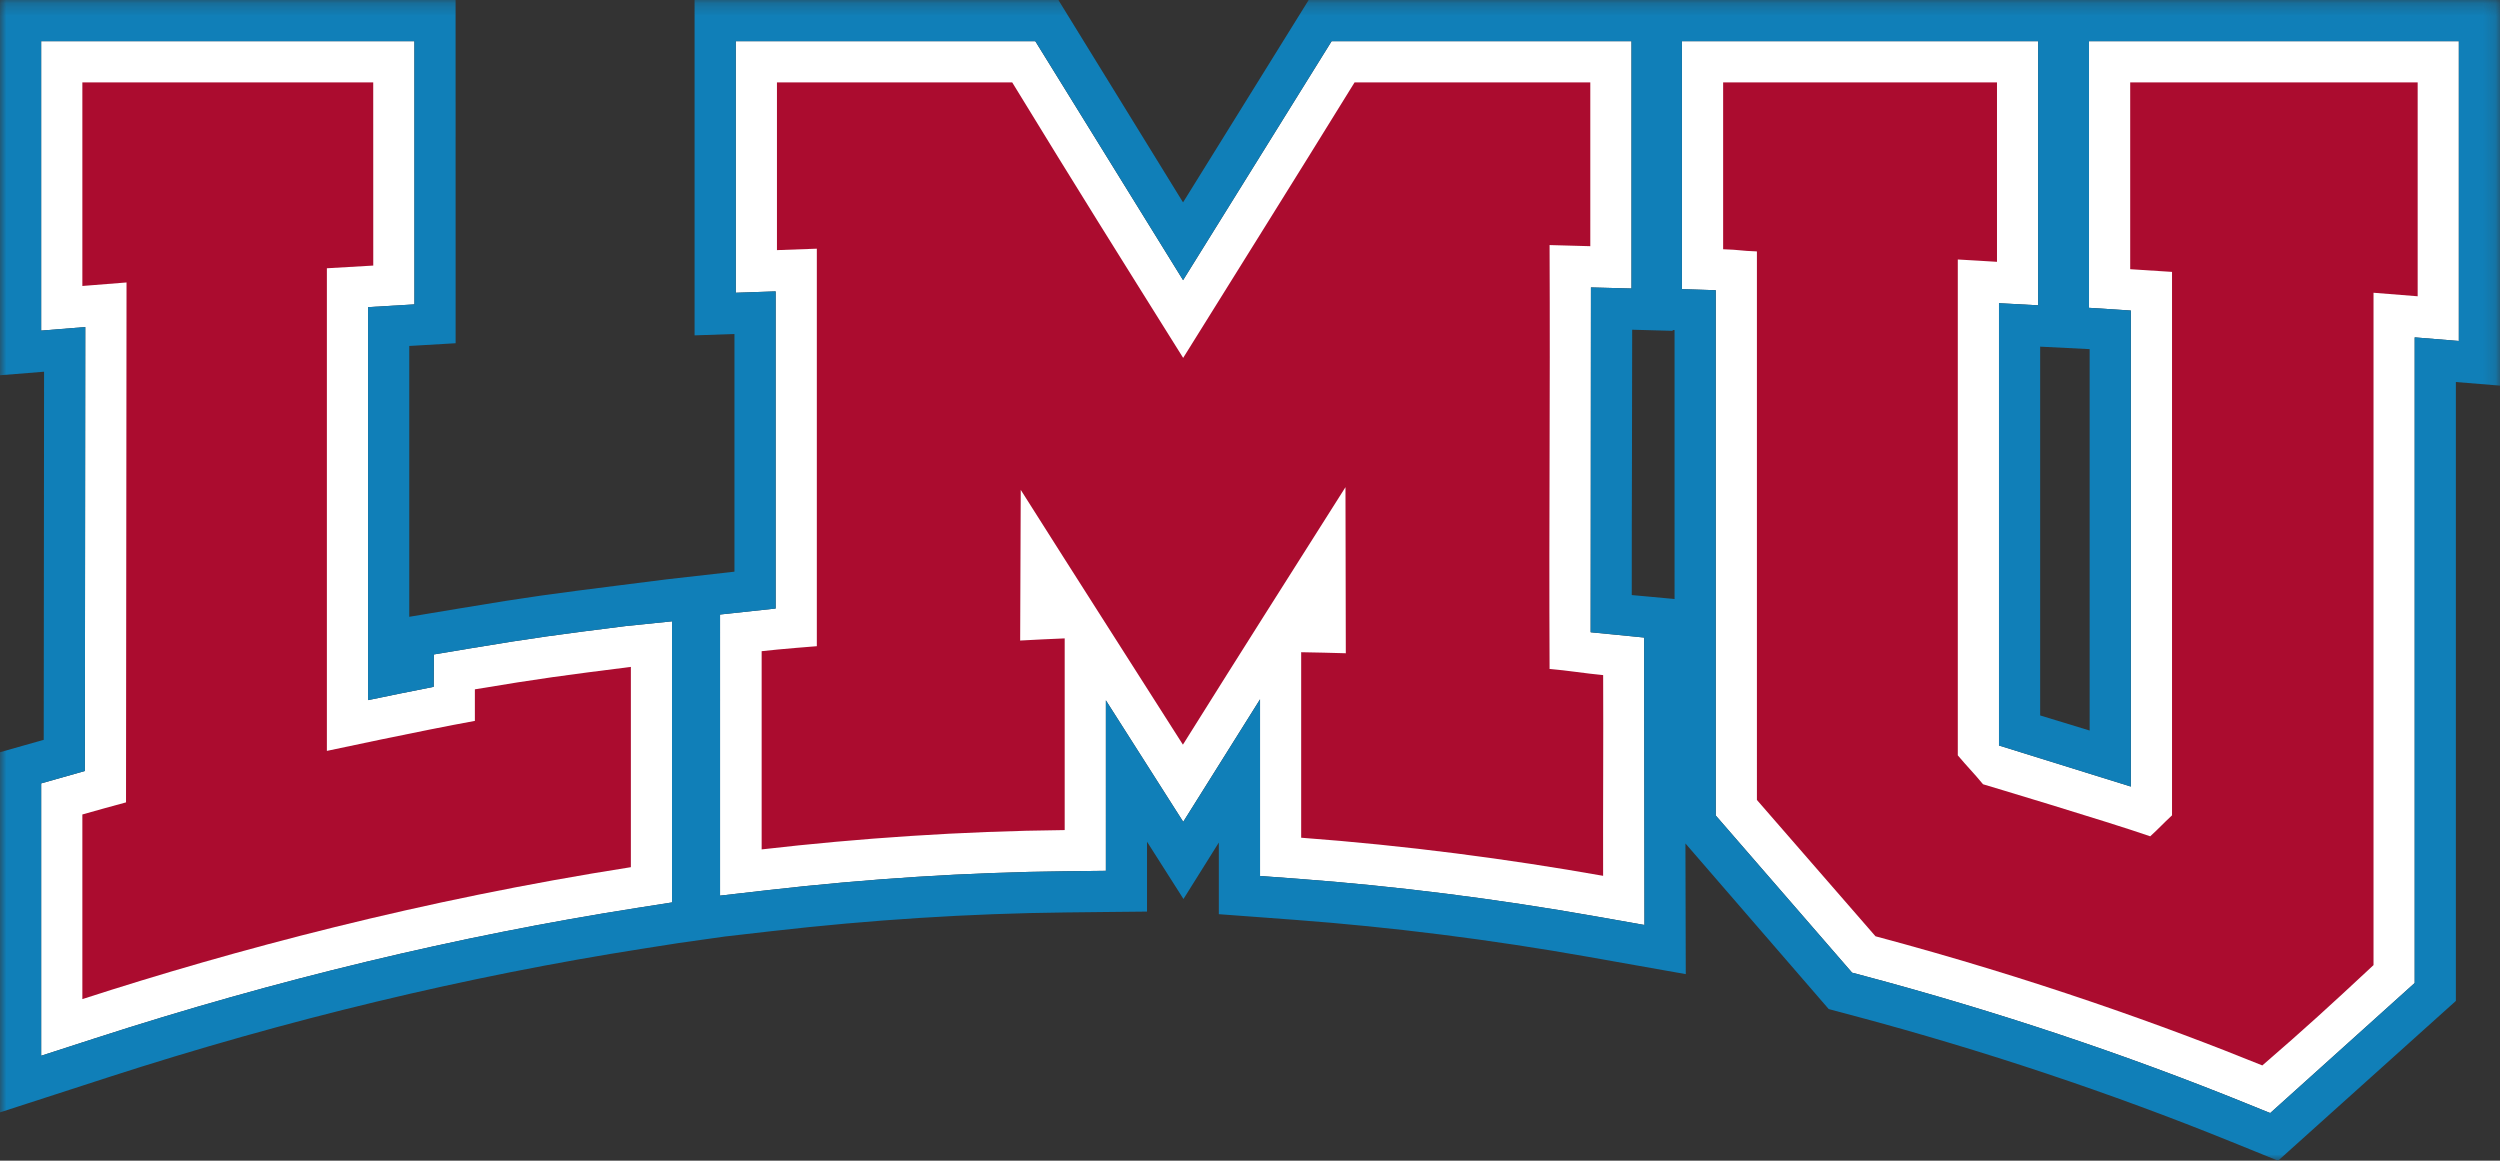 <?xml version="1.0" encoding="UTF-8" standalone="no"?>
<svg
   xmlns:dc="http://purl.org/dc/elements/1.1/"
   xmlns:cc="http://creativecommons.org/ns#"
   xmlns:rdf="http://www.w3.org/1999/02/22-rdf-syntax-ns#"
   xmlns:svg="http://www.w3.org/2000/svg"
   xmlns="http://www.w3.org/2000/svg"
   xmlns:xlink="http://www.w3.org/1999/xlink"
   xmlns:sodipodi="http://sodipodi.sourceforge.net/DTD/sodipodi-0.dtd"
   xmlns:inkscape="http://www.inkscape.org/namespaces/inkscape"
   width="199.852"
   height="92.787"
   viewBox="0 0 199.852 92.787"
   version="1.1"
   id="svg24"
   sodipodi:docname="Loyola-marymount_logo_from_NCAA.svg"
   inkscape:version="1.0.1 (3bc2e813f5, 2020-09-07)">
  <rect x="0" y="0" width="199.852" height="92.787" fill="#333333" stroke="none"/>
  <sodipodi:namedview
     pagecolor="#ffffff"
     bordercolor="#666666"
     borderopacity="1"
     objecttolerance="10"
     gridtolerance="10"
     guidetolerance="10"
     inkscape:pageopacity="0"
     inkscape:pageshadow="2"
     inkscape:window-width="1846"
     inkscape:window-height="1114"
     id="namedview26"
     showgrid="false"
     inkscape:zoom="3.675"
     inkscape:cx="99.999945"
     inkscape:cy="46.725597"
     inkscape:window-x="0"
     inkscape:window-y="27"
     inkscape:window-maximized="0"
     inkscape:current-layer="svg24" />
  <!-- Generator: Sketch 54.1 (76490) - https://sketchapp.com -->
  <title
     id="title2">loyola-marymount</title>
  <desc
     id="desc4">Created with Sketch.</desc>
  <defs
     id="defs7">
    <polygon
       id="path-1"
       points="199.852,0.217 199.852,93.004 5.4869685e-05,93.004 5.4869685e-05,0.217 " />
  </defs>
  <g
     id="loyola-marymount"
     stroke="none"
     stroke-width="1"
     fill="none"
     fill-rule="evenodd"
     transform="translate(-5.4869684e-5,-53.274)">
    <g
       id="loyola-marymount_BGL">
      <g
         id="Group-16"
         transform="translate(0,53)">
        <path
           d="M 196.56,3.567 V 27.531 l -3.528,-0.288 v 51.613 l -11.55,10.398 -1.868,-0.757 c -9.764,-3.962 -20.036,-7.391 -30.535,-10.195 l -1.021,-0.272 -10.9,-12.565 v -41.992 l -2.702,-0.088 V 3.567 h 28.475 V 24.68 l -3.13,-0.17 v 35.361 l 10.54,3.281 V 25.097 l -3.344,-0.217 V 3.567 Z"
           id="Fill-1"
           fill="#ffffff" />
        <path
           d="m 53.723,49.942 v 22.472 L 50.941,72.851 C 36.604,75.097 22.019,78.604 7.6,83.276 l -4.307,1.394 V 62.897 L 6.785,61.907 6.818,26.417 3.292,26.702 V 3.567 H 33.128 l 0.003,21.04 -3.706,0.219 v 31.416 c 1.61,-0.335 3.498,-0.722 5.246,-1.064 l 0.016,-2.587 2.735,-0.458 c 5.385,-0.9 7.202,-1.128 12.598,-1.811 z"
           id="Fill-3"
           fill="#ffffff" />
        <path
           d="m 131.435,51.24 0.025,22.977 -3.879,-0.686 c -7.97,-1.41 -15.981,-2.422 -23.808,-3.007 l -3.045,-0.225 v -14.118 l -6.14,9.791 -6.184,-9.712 v 13.627 l -3.257,0.036 c -7.775,0.082 -15.811,0.595 -23.885,1.523 l -3.701,0.425 V 49.399 L 62.005,48.919 V 23.567 l -3.188,0.11 V 3.567 H 82.763 L 94.576,22.669 106.45,3.567 H 130.423 V 23.336 l -3.243,-0.085 -0.022,27.567 z"
           id="Fill-5"
           fill="#ffffff" />
        <g
           id="Group-9"
           transform="translate(0,0.058)">
          <mask
             id="mask-2"
             fill="#ffffff">
            <use
               xlink:href="#path-1"
               id="use12"
               x="0"
               y="0"
               width="100%"
               height="100%" />
          </mask>
          <g
             id="Clip-8" />
          <path
             d="m 53.723,72.357 v -22.472 l -3.704,0.379 c -5.396,0.683 -7.213,0.911 -12.598,1.811 l -2.735,0.458 -0.016,2.587 c -1.748,0.343 -3.635,0.73 -5.246,1.064 V 24.768 L 33.13,24.549 33.128,3.509 H 3.292 V 26.645 L 6.818,26.359 6.785,61.849 3.292,62.84 V 84.612 L 7.6,83.218 C 22.019,78.546 36.604,75.04 50.941,72.793 Z m 77.737,1.802 -0.025,-22.977 -4.277,-0.422 0.022,-27.567 3.243,0.085 V 3.509 h -23.973 L 94.576,22.612 82.763,3.509 H 58.818 V 23.619 l 3.188,-0.11 v 25.353 l -4.444,0.48 v 22.472 l 3.701,-0.425 c 8.074,-0.927 16.11,-1.44 23.885,-1.523 l 3.257,-0.036 V 56.203 l 6.184,9.712 6.14,-9.791 v 14.118 l 3.045,0.225 c 7.827,0.584 15.838,1.597 23.808,3.007 z m 2.406,-26.058 V 26.604 l -0.151,-0.005 v 0.063 l -3.237,-0.088 c 0,3.61 -0.008,6.938 -0.017,10.178 -0.011,3.498 -0.019,7.089 -0.017,11.034 l 1.295,0.118 z m 33.182,10.516 V 28.126 l -3.956,-0.198 v 29.481 c 1.128,0.34 2.521,0.765 3.956,1.207 z M 196.56,27.473 V 3.509 H 166.996 V 24.823 l 3.344,0.217 v 38.055 L 159.8,59.813 V 24.453 l 3.13,0.17 V 3.509 H 134.455 V 23.328 l 2.702,0.088 V 65.407 l 10.9,12.565 1.021,0.272 c 10.499,2.804 20.771,6.233 30.535,10.195 l 1.868,0.757 11.55,-10.398 V 27.185 Z M 199.852,0.217 V 31.043 l -3.528,-0.288 v 49.476 l -14.214,12.774 -1.866,-0.757 -1.868,-0.757 c -9.638,-3.909 -19.781,-7.298 -30.148,-10.066 l -1.021,-0.272 -1.018,-0.272 -11.454,-13.24 0.027,10.447 -3.877,-0.686 -3.879,-0.689 c -7.86,-1.391 -15.761,-2.387 -23.479,-2.963 l -3.048,-0.228 -3.045,-0.225 v -5.728 l -2.826,4.513 -2.914,-4.579 v 5.586 l -3.257,0.033 -3.257,0.036 c -7.663,0.082 -15.583,0.587 -23.545,1.501 l -3.701,0.425 -3.704,0.524 -2.782,0.436 C 37.284,78.263 22.87,81.731 8.612,86.348 L 4.307,87.745 5.4869684e-5,89.139 V 60.348 L 3.495,59.358 3.523,29.931 5.4869684e-5,30.214 V 0.217 H 36.42 l 0.003,27.438 -3.706,0.217 v 21.652 l 1.427,-0.239 2.735,-0.455 C 42.329,47.918 44.162,47.685 49.605,46.996 l 3.706,-0.469 5.402,-0.612 V 26.916 l -3.188,0.11 V 0.217 H 84.609 L 94.573,16.395 104.615,0.217 Z"
             id="Fill-7"
             fill="#107fb8"
             mask="url(#mask-2)" />
        </g>
        <path
           d="M 6.584,65.384 V 80.143 C 18.693,76.222 33.697,72.22 50.432,69.597 V 53.586 c -5.344,0.677 -7.149,0.906 -12.47,1.794 -0.009,1.524 0.008,0.999 0,2.523 C 33.716,58.672 26.131,60.301 26.131,60.301 V 21.719 c 1.416,-0.088 2.291,-0.131 3.708,-0.215 L 29.836,6.859 H 6.584 V 23.135 c 1.411,-0.114 2.12,-0.171 3.531,-0.281 l -0.041,41.563 C 8.677,64.796 7.978,64.989 6.584,65.384"
           id="Fill-10"
           fill="#ab0c2f" />
        <path
           d="m 140.449,64.223 9.479,10.898 c 12.546,3.35 23.092,7.147 30.924,10.325 3.483,-3.013 5.297,-4.671 8.889,-8.021 v -53.748 c 1.412,0.109 2.118,0.165 3.529,0.281 V 6.859 H 170.29 V 21.794 l 3.343,0.215 v 43.444 c -0.728,0.675 -1.014,1.01 -1.742,1.677 -3.404,-1.182 -13.365,-4.162 -13.365,-4.162 -0.769,-0.932 -1.249,-1.395 -2.018,-2.311 V 21.018 c 1.418,0.072 1.716,0.109 3.133,0.186 V 6.859 H 137.749 V 20.199 c 1.42,0.046 1.281,0.123 2.7,0.173 z"
           id="Fill-12"
           fill="#ab0c2f" />
        <path
           d="M 60.887,52.329 V 68.176 C 68.696,67.279 76.807,66.72 85.112,66.631 V 51.307 c -1.43,0.06 -2.129,0.095 -3.559,0.172 0.018,-5.968 0.028,-6.077 0.046,-12.045 5.163,8.157 7.756,12.181 12.964,20.369 5.219,-8.335 7.818,-12.402 12.995,-20.584 0.011,5.924 0.017,7.353 0.027,13.277 -1.429,-0.041 -2.137,-0.058 -3.568,-0.083 v 14.829 c 8.425,0.628 16.505,1.695 24.137,3.046 -0.015,-5.046 0.028,-11.081 0.003,-16.045 -1.426,-0.132 -2.854,-0.375 -4.283,-0.491 -0.057,-12.815 0.057,-21.07 0,-33.887 1.421,0.034 1.835,0.052 3.256,0.09 V 6.859 H 108.287 C 102.828,15.695 100.088,20.04 94.583,28.885 89.092,20.109 86.359,15.765 80.916,6.859 H 62.11 V 20.269 c 1.419,-0.049 1.767,-0.071 3.188,-0.115 v 31.778 c 0,0 -2.987,0.23 -4.411,0.398"
           id="Fill-14"
           fill="#ab0c2f" />
      </g>
    </g>
  </g>
</svg>
